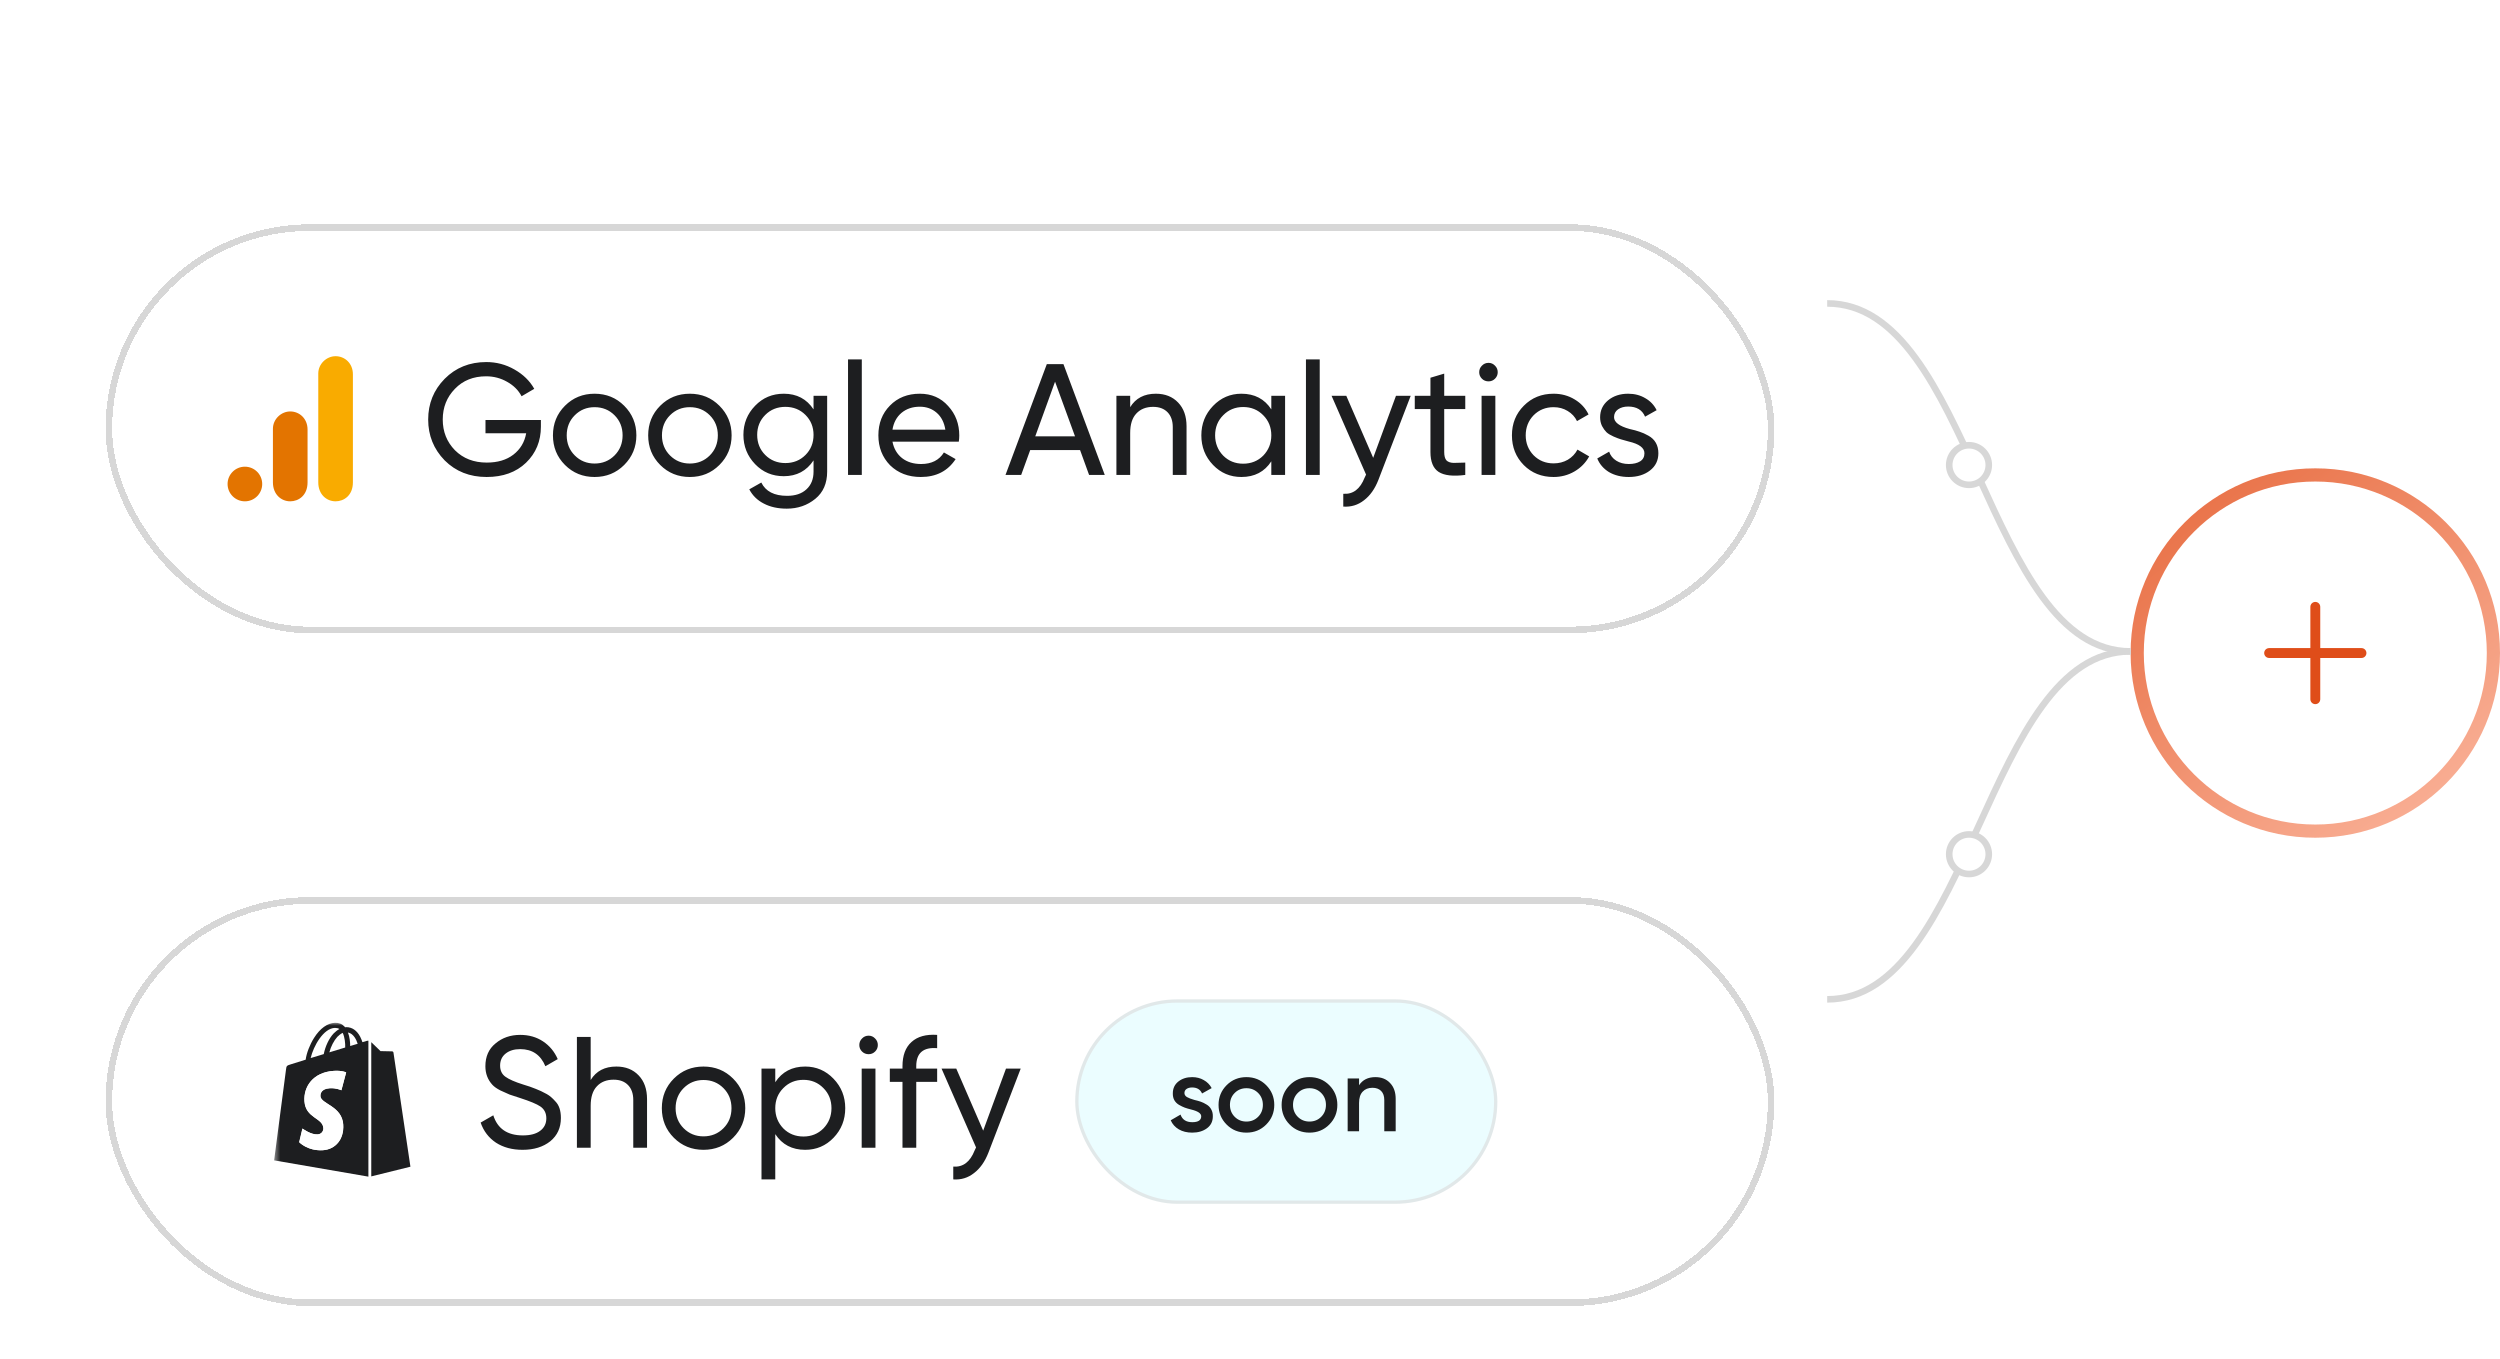 <svg width="379" height="206" viewBox="0 0 379 206" fill="none" xmlns="http://www.w3.org/2000/svg">
    <g filter="url(#filter0_dd_949_2687)">
        <rect x="24" y="120" width="253" height="62" rx="31" fill="white" shape-rendering="crispEdges"/>
        <rect x="24.5" y="120.5" width="252" height="61" rx="30.5" stroke="#D7D7D7" shape-rendering="crispEdges"/>
        <mask id="mask0_949_2687" style="mask-type:luminance" maskUnits="userSpaceOnUse" x="49" y="139" width="85" height="24">
            <path d="M133.875 139H49.5V163H133.875V139Z" fill="white"/>
        </mask>
        <g mask="url(#mask0_949_2687)">
            <path d="M63.641 141.786C63.641 141.786 63.377 141.861 62.942 141.993C62.866 141.748 62.753 141.466 62.602 141.165C62.11 140.224 61.373 139.715 60.503 139.715C60.446 139.715 60.39 139.715 60.314 139.734C60.295 139.696 60.257 139.678 60.238 139.64C59.86 139.226 59.369 139.038 58.783 139.056C57.648 139.094 56.514 139.904 55.606 141.353C54.964 142.369 54.472 143.649 54.34 144.647C53.035 145.042 52.128 145.325 52.109 145.344C51.447 145.551 51.428 145.569 51.353 146.191C51.296 146.661 49.557 159.913 49.557 159.913L63.849 162.379V141.767C63.736 141.767 63.679 141.786 63.641 141.786ZM60.333 142.802C59.577 143.028 58.745 143.292 57.932 143.536C58.159 142.652 58.612 141.767 59.142 141.184C59.35 140.976 59.633 140.732 59.955 140.581C60.276 141.259 60.352 142.181 60.333 142.802ZM58.783 139.828C59.047 139.828 59.274 139.885 59.463 139.998C59.161 140.148 58.858 140.393 58.575 140.675C57.856 141.447 57.308 142.652 57.081 143.8C56.401 144.007 55.72 144.214 55.096 144.402C55.512 142.595 57.043 139.866 58.783 139.828ZM56.59 150.181C56.665 151.386 59.86 151.649 60.049 154.492C60.182 156.732 58.858 158.256 56.949 158.369C54.642 158.52 53.376 157.165 53.376 157.165L53.867 155.094C53.867 155.094 55.134 156.054 56.155 155.979C56.816 155.941 57.062 155.395 57.043 155.019C56.949 153.438 54.34 153.532 54.17 150.934C54.018 148.751 55.455 146.548 58.631 146.341C59.86 146.266 60.484 146.567 60.484 146.567L59.766 149.278C59.766 149.278 58.953 148.901 57.989 148.976C56.59 149.071 56.571 149.955 56.59 150.181ZM61.089 142.576C61.089 142.012 61.014 141.202 60.749 140.525C61.618 140.694 62.034 141.654 62.223 142.238C61.883 142.332 61.505 142.445 61.089 142.576Z" fill="#1D1E20"/>
            <path d="M64.284 162.341L70.22 160.873C70.22 160.873 67.668 143.687 67.649 143.574C67.63 143.461 67.536 143.386 67.441 143.386C67.347 143.386 65.683 143.348 65.683 143.348C65.683 143.348 64.662 142.369 64.284 141.993V162.341Z" fill="#1D1E20"/>
            <path d="M60.469 146.58L59.743 149.286C59.743 149.286 58.933 148.916 57.971 148.983C56.554 149.067 56.554 149.958 56.554 150.177C56.638 151.387 59.827 151.656 60.013 154.496C60.148 156.731 58.832 158.261 56.908 158.378C54.613 158.496 53.347 157.151 53.347 157.151L53.837 155.084C53.837 155.084 55.119 156.042 56.132 155.975C56.79 155.941 57.043 155.387 57.009 155.017C56.908 153.437 54.309 153.538 54.141 150.933C54.005 148.748 55.44 146.546 58.612 146.345C59.844 146.261 60.469 146.58 60.469 146.58Z" fill="white"/>
        </g>
        <path d="M87.224 158.312C85.656 158.312 84.312 157.952 83.192 157.232C82.088 156.496 81.312 155.48 80.864 154.184L82.784 153.08C83.424 155.112 84.92 156.128 87.272 156.128C88.408 156.128 89.28 155.896 89.888 155.432C90.512 154.968 90.824 154.336 90.824 153.536C90.824 152.752 90.52 152.152 89.912 151.736C89.368 151.368 88.352 150.944 86.864 150.464L85.256 149.936C84.904 149.792 84.44 149.584 83.864 149.312C83.304 149.024 82.896 148.736 82.64 148.448C81.936 147.68 81.584 146.744 81.584 145.64C81.584 144.168 82.096 143.016 83.12 142.184C84.144 141.32 85.392 140.888 86.864 140.888C88.176 140.888 89.328 141.216 90.32 141.872C91.312 142.528 92.056 143.424 92.552 144.56L90.68 145.64C89.96 143.912 88.688 143.048 86.864 143.048C85.952 143.048 85.216 143.272 84.656 143.72C84.096 144.168 83.816 144.776 83.816 145.544C83.816 146.28 84.08 146.84 84.608 147.224C85.152 147.624 86.064 148.024 87.344 148.424L88.328 148.736C88.872 148.944 89.168 149.056 89.216 149.072C89.728 149.264 90.288 149.528 90.896 149.864C91.328 150.104 91.76 150.472 92.192 150.968C92.752 151.528 93.032 152.368 93.032 153.488C93.032 154.96 92.496 156.136 91.424 157.016C90.336 157.88 88.936 158.312 87.224 158.312ZM101.435 145.688C102.843 145.688 103.971 146.136 104.819 147.032C105.667 147.912 106.091 149.112 106.091 150.632V158H104.003V150.752C104.003 149.792 103.739 149.04 103.211 148.496C102.683 147.952 101.955 147.68 101.027 147.68C99.955 147.68 99.107 148.016 98.483 148.688C97.859 149.344 97.547 150.328 97.547 151.64V158H95.459V141.2H97.547V147.728C98.379 146.368 99.675 145.688 101.435 145.688ZM119.134 156.488C117.918 157.704 116.422 158.312 114.646 158.312C112.87 158.312 111.374 157.704 110.158 156.488C108.942 155.272 108.334 153.776 108.334 152C108.334 150.224 108.942 148.728 110.158 147.512C111.374 146.296 112.87 145.688 114.646 145.688C116.422 145.688 117.918 146.296 119.134 147.512C120.366 148.744 120.982 150.24 120.982 152C120.982 153.76 120.366 155.256 119.134 156.488ZM114.646 156.272C115.846 156.272 116.854 155.864 117.67 155.048C118.486 154.232 118.894 153.216 118.894 152C118.894 150.784 118.486 149.768 117.67 148.952C116.854 148.136 115.846 147.728 114.646 147.728C113.462 147.728 112.462 148.136 111.646 148.952C110.83 149.768 110.422 150.784 110.422 152C110.422 153.216 110.83 154.232 111.646 155.048C112.462 155.864 113.462 156.272 114.646 156.272ZM130.067 145.688C131.747 145.688 133.179 146.304 134.363 147.536C135.547 148.768 136.139 150.256 136.139 152C136.139 153.76 135.547 155.256 134.363 156.488C133.195 157.704 131.763 158.312 130.067 158.312C128.083 158.312 126.571 157.52 125.531 155.936V162.8H123.443V146H125.531V148.064C126.571 146.48 128.083 145.688 130.067 145.688ZM129.803 156.296C131.003 156.296 132.011 155.888 132.827 155.072C133.643 154.224 134.051 153.2 134.051 152C134.051 150.784 133.643 149.768 132.827 148.952C132.011 148.12 131.003 147.704 129.803 147.704C128.587 147.704 127.571 148.12 126.755 148.952C125.939 149.768 125.531 150.784 125.531 152C125.531 153.2 125.939 154.224 126.755 155.072C127.571 155.888 128.587 156.296 129.803 156.296ZM139.687 143.816C139.287 143.816 138.951 143.68 138.679 143.408C138.407 143.136 138.271 142.808 138.271 142.424C138.271 142.04 138.407 141.712 138.679 141.44C138.951 141.152 139.287 141.008 139.687 141.008C140.071 141.008 140.399 141.152 140.671 141.44C140.943 141.712 141.079 142.04 141.079 142.424C141.079 142.808 140.943 143.136 140.671 143.408C140.399 143.68 140.071 143.816 139.687 143.816ZM140.719 158H138.631V146H140.719V158ZM150.072 140.888V142.904C147.96 142.728 146.904 143.64 146.904 145.64V146H150.072V148.016H146.904V158H144.816V148.016H142.896V146H144.816V145.64C144.816 144.008 145.272 142.784 146.184 141.968C147.096 141.136 148.392 140.776 150.072 140.888ZM157.051 155.408L160.507 146H162.739L157.843 158.744C157.315 160.104 156.587 161.136 155.659 161.84C154.747 162.56 153.699 162.88 152.515 162.8V160.856C153.987 160.968 155.067 160.152 155.755 158.408L155.971 157.952L150.739 146H152.971L157.051 155.408Z" fill="#1D1E20"/>
        <rect x="171.25" y="135.75" width="63.5" height="30.5" rx="15.25" fill="#EBFDFF"/>
        <rect x="171.25" y="135.75" width="63.5" height="30.5" rx="15.25" stroke="#E1E8E9" stroke-width="0.5"/>
        <path d="M187.56 149.708C187.56 149.953 187.688 150.156 187.944 150.316C188.2 150.465 188.573 150.609 189.064 150.748C189.437 150.833 189.763 150.924 190.04 151.02C190.317 151.116 190.611 151.26 190.92 151.452C191.229 151.633 191.464 151.879 191.624 152.188C191.795 152.487 191.875 152.839 191.864 153.244C191.864 154.012 191.565 154.615 190.968 155.052C190.371 155.489 189.629 155.708 188.744 155.708C187.955 155.708 187.277 155.543 186.712 155.212C186.147 154.881 185.736 154.423 185.48 153.836L186.968 152.972C187.235 153.74 187.827 154.124 188.744 154.124C189.651 154.124 190.104 153.825 190.104 153.228C190.104 152.791 189.597 152.449 188.584 152.204C188.2 152.108 187.875 152.012 187.608 151.916C187.352 151.82 187.064 151.681 186.744 151.5C186.435 151.319 186.195 151.079 186.024 150.78C185.864 150.481 185.789 150.135 185.8 149.74C185.8 149.004 186.077 148.412 186.632 147.964C187.197 147.516 187.896 147.292 188.728 147.292C189.389 147.292 189.976 147.441 190.488 147.74C191.011 148.028 191.411 148.433 191.688 148.956L190.232 149.772C189.965 149.164 189.464 148.86 188.728 148.86C188.387 148.86 188.104 148.935 187.88 149.084C187.667 149.233 187.56 149.441 187.56 149.708ZM199.948 154.492C199.137 155.303 198.14 155.708 196.956 155.708C195.772 155.708 194.775 155.303 193.964 154.492C193.143 153.671 192.732 152.673 192.732 151.5C192.732 150.327 193.143 149.329 193.964 148.508C194.775 147.697 195.772 147.292 196.956 147.292C198.14 147.292 199.137 147.697 199.948 148.508C200.769 149.329 201.18 150.327 201.18 151.5C201.18 152.673 200.769 153.671 199.948 154.492ZM194.46 151.5C194.46 152.225 194.7 152.828 195.18 153.308C195.66 153.788 196.252 154.028 196.956 154.028C197.66 154.028 198.252 153.788 198.732 153.308C199.212 152.828 199.452 152.225 199.452 151.5C199.452 150.775 199.212 150.172 198.732 149.692C198.252 149.212 197.66 148.972 196.956 148.972C196.252 148.972 195.66 149.212 195.18 149.692C194.7 150.172 194.46 150.775 194.46 151.5ZM209.51 154.492C208.7 155.303 207.702 155.708 206.518 155.708C205.334 155.708 204.337 155.303 203.526 154.492C202.705 153.671 202.294 152.673 202.294 151.5C202.294 150.327 202.705 149.329 203.526 148.508C204.337 147.697 205.334 147.292 206.518 147.292C207.702 147.292 208.7 147.697 209.51 148.508C210.332 149.329 210.742 150.327 210.742 151.5C210.742 152.673 210.332 153.671 209.51 154.492ZM204.022 151.5C204.022 152.225 204.262 152.828 204.742 153.308C205.222 153.788 205.814 154.028 206.518 154.028C207.222 154.028 207.814 153.788 208.294 153.308C208.774 152.828 209.014 152.225 209.014 151.5C209.014 150.775 208.774 150.172 208.294 149.692C207.814 149.212 207.222 148.972 206.518 148.972C205.814 148.972 205.222 149.212 204.742 149.692C204.262 150.172 204.022 150.775 204.022 151.5ZM216.513 147.292C217.441 147.292 218.182 147.591 218.737 148.188C219.302 148.775 219.585 149.575 219.585 150.588V155.5H217.857V150.764C217.857 150.167 217.697 149.708 217.377 149.388C217.057 149.068 216.62 148.908 216.065 148.908C215.436 148.908 214.94 149.105 214.577 149.5C214.214 149.884 214.033 150.455 214.033 151.212V155.5H212.305V147.5H214.033V148.524C214.566 147.703 215.393 147.292 216.513 147.292Z" fill="#1D1E20"/>
    </g>
    <rect width="56" height="56" transform="translate(323 71)" fill="white"/>
    <circle cx="351" cy="99" r="27" stroke="url(#paint0_linear_949_2687)" stroke-width="2"/>
    <g clip-path="url(#clip0_949_2687)">
        <path d="M351 92V106" stroke="#DF4D19" stroke-width="1.5" stroke-linecap="round" stroke-linejoin="round"/>
        <path d="M344 99H358" stroke="#DF4D19" stroke-width="1.5" stroke-linecap="round" stroke-linejoin="round"/>
    </g>
    <path d="M277 46C298.955 46 301.045 98.75 323 98.75" stroke="#D7D7D7"/>
    <path d="M277 151.5C298.955 151.5 301.045 98.75 323 98.75" stroke="#D7D7D7"/>
    <g filter="url(#filter1_dd_949_2687)">
        <rect x="24" y="18" width="253" height="62" rx="31" fill="white" shape-rendering="crispEdges"/>
        <rect x="24.5" y="18.5" width="252" height="61" rx="30.5" stroke="#D7D7D7" shape-rendering="crispEdges"/>
        <g clip-path="url(#clip1_949_2687)">
            <path d="M56.25 40.625V57.125C56.25 58.971 57.524 60 58.875 60C60.125 60 61.5 59.125 61.5 57.125V40.75C61.5 39.057 60.25 38 58.875 38C57.5 38 56.25 39.166 56.25 40.625Z" fill="#F9AB00"/>
            <path d="M49.375 49V57.125C49.375 58.971 50.649 60 52 60C53.25 60 54.625 59.125 54.625 57.125V49.125C54.625 47.432 53.375 46.375 52 46.375C50.625 46.375 49.375 47.541 49.375 49Z" fill="#E37400"/>
            <path d="M45.125 60C46.575 60 47.75 58.825 47.75 57.375C47.75 55.925 46.575 54.75 45.125 54.75C43.675 54.75 42.5 55.925 42.5 57.375C42.5 58.825 43.675 60 45.125 60Z" fill="#E37400"/>
        </g>
        <path d="M81.6 47.672H90V48.68C90 50.872 89.248 52.696 87.744 54.152C86.24 55.592 84.248 56.312 81.768 56.312C79.208 56.312 77.088 55.472 75.408 53.792C73.744 52.08 72.912 50.016 72.912 47.6C72.912 45.184 73.744 43.128 75.408 41.432C77.088 39.736 79.192 38.888 81.72 38.888C83.256 38.888 84.68 39.264 85.992 40.016C87.32 40.768 88.32 41.744 88.992 42.944L87.072 44.072C86.592 43.16 85.864 42.432 84.888 41.888C83.912 41.328 82.848 41.048 81.696 41.048C79.76 41.048 78.184 41.68 76.968 42.944C75.736 44.208 75.12 45.76 75.12 47.6C75.12 49.44 75.736 50.992 76.968 52.256C78.216 53.504 79.824 54.128 81.792 54.128C83.44 54.128 84.784 53.728 85.824 52.928C86.88 52.112 87.528 51.032 87.768 49.688H81.6V47.672ZM102.626 54.488C101.41 55.704 99.914 56.312 98.138 56.312C96.362 56.312 94.866 55.704 93.65 54.488C92.434 53.272 91.826 51.776 91.826 50C91.826 48.224 92.434 46.728 93.65 45.512C94.866 44.296 96.362 43.688 98.138 43.688C99.914 43.688 101.41 44.296 102.626 45.512C103.858 46.744 104.474 48.24 104.474 50C104.474 51.76 103.858 53.256 102.626 54.488ZM98.138 54.272C99.338 54.272 100.346 53.864 101.162 53.048C101.978 52.232 102.386 51.216 102.386 50C102.386 48.784 101.978 47.768 101.162 46.952C100.346 46.136 99.338 45.728 98.138 45.728C96.954 45.728 95.954 46.136 95.138 46.952C94.322 47.768 93.914 48.784 93.914 50C93.914 51.216 94.322 52.232 95.138 53.048C95.954 53.864 96.954 54.272 98.138 54.272ZM117.064 54.488C115.848 55.704 114.352 56.312 112.576 56.312C110.8 56.312 109.304 55.704 108.088 54.488C106.872 53.272 106.264 51.776 106.264 50C106.264 48.224 106.872 46.728 108.088 45.512C109.304 44.296 110.8 43.688 112.576 43.688C114.352 43.688 115.848 44.296 117.064 45.512C118.296 46.744 118.912 48.24 118.912 50C118.912 51.76 118.296 53.256 117.064 54.488ZM112.576 54.272C113.776 54.272 114.784 53.864 115.6 53.048C116.416 52.232 116.824 51.216 116.824 50C116.824 48.784 116.416 47.768 115.6 46.952C114.784 46.136 113.776 45.728 112.576 45.728C111.392 45.728 110.392 46.136 109.576 46.952C108.76 47.768 108.352 48.784 108.352 50C108.352 51.216 108.76 52.232 109.576 53.048C110.392 53.864 111.392 54.272 112.576 54.272ZM131.333 46.064V44H133.397V55.496C133.397 57.272 132.797 58.648 131.597 59.624C130.381 60.616 128.941 61.112 127.277 61.112C125.933 61.112 124.773 60.856 123.797 60.344C122.821 59.848 122.085 59.128 121.589 58.184L123.413 57.152C124.069 58.496 125.373 59.168 127.325 59.168C128.573 59.168 129.549 58.84 130.253 58.184C130.973 57.528 131.333 56.632 131.333 55.496V53.792C130.277 55.392 128.773 56.192 126.821 56.192C125.093 56.192 123.645 55.584 122.477 54.368C121.293 53.136 120.701 51.656 120.701 49.928C120.701 48.2 121.293 46.728 122.477 45.512C123.645 44.296 125.093 43.688 126.821 43.688C128.789 43.688 130.293 44.48 131.333 46.064ZM131.333 49.928C131.333 48.728 130.925 47.72 130.109 46.904C129.293 46.088 128.277 45.68 127.061 45.68C125.845 45.68 124.829 46.088 124.013 46.904C123.197 47.72 122.789 48.728 122.789 49.928C122.789 51.144 123.197 52.16 124.013 52.976C124.829 53.792 125.845 54.2 127.061 54.2C128.277 54.2 129.293 53.792 130.109 52.976C130.925 52.16 131.333 51.144 131.333 49.928ZM138.649 56H136.561V38.48H138.649V56ZM153.354 50.96H143.298C143.506 52.016 143.994 52.848 144.762 53.456C145.53 54.048 146.49 54.344 147.642 54.344C149.226 54.344 150.378 53.76 151.098 52.592L152.874 53.6C151.69 55.408 149.93 56.312 147.594 56.312C145.706 56.312 144.154 55.72 142.938 54.536C141.754 53.32 141.162 51.808 141.162 50C141.162 48.176 141.746 46.672 142.914 45.488C144.082 44.288 145.594 43.688 147.45 43.688C149.21 43.688 150.642 44.312 151.746 45.56C152.866 46.776 153.426 48.264 153.426 50.024C153.426 50.328 153.402 50.64 153.354 50.96ZM147.45 45.656C146.346 45.656 145.418 45.968 144.666 46.592C143.93 47.216 143.474 48.064 143.298 49.136H151.314C151.138 48.032 150.698 47.176 149.994 46.568C149.29 45.96 148.442 45.656 147.45 45.656ZM175.482 56H173.106L171.738 52.232H164.178L162.81 56H160.434L166.698 39.2H169.218L175.482 56ZM167.946 41.864L164.946 50.144H170.97L167.946 41.864ZM183.224 43.688C184.632 43.688 185.76 44.136 186.608 45.032C187.456 45.912 187.88 47.112 187.88 48.632V56H185.792V48.752C185.792 47.792 185.528 47.04 185 46.496C184.472 45.952 183.744 45.68 182.816 45.68C181.744 45.68 180.896 46.016 180.272 46.688C179.648 47.344 179.336 48.328 179.336 49.64V56H177.248V44H179.336V45.728C180.168 44.368 181.464 43.688 183.224 43.688ZM200.731 46.064V44H202.819V56H200.731V53.936C199.707 55.52 198.195 56.312 196.195 56.312C194.499 56.312 193.067 55.704 191.899 54.488C190.715 53.256 190.123 51.76 190.123 50C190.123 48.256 190.715 46.768 191.899 45.536C193.083 44.304 194.515 43.688 196.195 43.688C198.195 43.688 199.707 44.48 200.731 46.064ZM196.459 54.296C197.675 54.296 198.691 53.888 199.507 53.072C200.323 52.224 200.731 51.2 200.731 50C200.731 48.784 200.323 47.768 199.507 46.952C198.691 46.12 197.675 45.704 196.459 45.704C195.259 45.704 194.251 46.12 193.435 46.952C192.619 47.768 192.211 48.784 192.211 50C192.211 51.2 192.619 52.224 193.435 53.072C194.251 53.888 195.259 54.296 196.459 54.296ZM208.07 56H205.982V38.48H208.07V56ZM216.176 53.408L219.632 44H221.864L216.968 56.744C216.44 58.104 215.712 59.136 214.784 59.84C213.872 60.56 212.824 60.88 211.64 60.8V58.856C213.112 58.968 214.192 58.152 214.88 56.408L215.096 55.952L209.864 44H212.096L216.176 53.408ZM230.135 44V46.016H226.943V52.52C226.943 53.112 227.055 53.536 227.279 53.792C227.519 54.032 227.879 54.16 228.359 54.176C228.839 54.176 229.431 54.16 230.135 54.128V56C228.295 56.24 226.951 56.088 226.103 55.544C225.271 55 224.855 53.992 224.855 52.52V46.016H222.479V44H224.855V41.264L226.943 40.64V44H230.135ZM233.663 41.816C233.263 41.816 232.927 41.68 232.655 41.408C232.383 41.136 232.247 40.808 232.247 40.424C232.247 40.04 232.383 39.712 232.655 39.44C232.927 39.152 233.263 39.008 233.663 39.008C234.047 39.008 234.375 39.152 234.647 39.44C234.919 39.712 235.055 40.04 235.055 40.424C235.055 40.808 234.919 41.136 234.647 41.408C234.375 41.68 234.047 41.816 233.663 41.816ZM234.695 56H232.607V44H234.695V56ZM243.521 56.312C241.713 56.312 240.209 55.712 239.009 54.512C237.809 53.296 237.209 51.792 237.209 50C237.209 48.208 237.809 46.712 239.009 45.512C240.209 44.296 241.713 43.688 243.521 43.688C244.705 43.688 245.769 43.976 246.713 44.552C247.657 45.112 248.361 45.872 248.825 46.832L247.073 47.84C246.769 47.2 246.297 46.688 245.657 46.304C245.033 45.92 244.321 45.728 243.521 45.728C242.321 45.728 241.313 46.136 240.497 46.952C239.697 47.784 239.297 48.8 239.297 50C239.297 51.184 239.697 52.192 240.497 53.024C241.313 53.84 242.321 54.248 243.521 54.248C244.321 54.248 245.041 54.064 245.681 53.696C246.321 53.312 246.809 52.8 247.145 52.16L248.921 53.192C248.393 54.152 247.649 54.912 246.689 55.472C245.729 56.032 244.673 56.312 243.521 56.312ZM252.689 47.24C252.689 48.008 253.481 48.608 255.065 49.04C255.657 49.168 256.153 49.304 256.553 49.448C256.969 49.576 257.417 49.776 257.897 50.048C258.393 50.32 258.769 50.68 259.025 51.128C259.281 51.576 259.409 52.104 259.409 52.712C259.409 53.8 258.985 54.672 258.137 55.328C257.289 55.984 256.217 56.312 254.921 56.312C253.769 56.312 252.769 56.064 251.921 55.568C251.089 55.056 250.497 54.368 250.145 53.504L251.945 52.472C252.137 53.048 252.497 53.504 253.025 53.84C253.553 54.176 254.185 54.344 254.921 54.344C255.641 54.344 256.217 54.208 256.649 53.936C257.081 53.664 257.297 53.256 257.297 52.712C257.297 51.896 256.505 51.304 254.921 50.936C254.393 50.792 253.993 50.68 253.721 50.6C253.449 50.52 253.073 50.376 252.593 50.168C252.129 49.96 251.777 49.744 251.537 49.52C251.297 49.28 251.073 48.968 250.865 48.584C250.673 48.184 250.577 47.744 250.577 47.264C250.577 46.224 250.977 45.368 251.777 44.696C252.593 44.024 253.609 43.688 254.825 43.688C255.801 43.688 256.665 43.912 257.417 44.36C258.185 44.792 258.761 45.4 259.145 46.184L257.393 47.168C256.961 46.144 256.105 45.632 254.825 45.632C254.217 45.632 253.705 45.776 253.289 46.064C252.889 46.352 252.689 46.744 252.689 47.24Z" fill="#1D1E20"/>
    </g>
    <circle cx="298.5" cy="70.5" r="3" fill="white" stroke="#D7D7D7"/>
    <circle cx="298.5" cy="129.5" r="3" fill="white" stroke="#D7D7D7"/>
    <defs>
        <filter id="filter0_dd_949_2687" x="-12" y="102" width="313" height="122" filterUnits="userSpaceOnUse" color-interpolation-filters="sRGB">
            <feFlood flood-opacity="0" result="BackgroundImageFix"/>
            <feColorMatrix in="SourceAlpha" type="matrix" values="0 0 0 0 0 0 0 0 0 0 0 0 0 0 0 0 0 0 127 0" result="hardAlpha"/>
            <feOffset dx="-6" dy="12"/>
            <feGaussianBlur stdDeviation="15"/>
            <feComposite in2="hardAlpha" operator="out"/>
            <feColorMatrix type="matrix" values="0 0 0 0 0.263 0 0 0 0 0.121 0 0 0 0 0.082 0 0 0 0.07 0"/>
            <feBlend mode="normal" in2="BackgroundImageFix" result="effect1_dropShadow_949_2687"/>
            <feColorMatrix in="SourceAlpha" type="matrix" values="0 0 0 0 0 0 0 0 0 0 0 0 0 0 0 0 0 0 127 0" result="hardAlpha"/>
            <feOffset dx="-2" dy="4"/>
            <feGaussianBlur stdDeviation="2"/>
            <feComposite in2="hardAlpha" operator="out"/>
            <feColorMatrix type="matrix" values="0 0 0 0 0.263 0 0 0 0 0.122 0 0 0 0 0.082 0 0 0 0.04 0"/>
            <feBlend mode="normal" in2="effect1_dropShadow_949_2687" result="effect2_dropShadow_949_2687"/>
            <feBlend mode="normal" in="SourceGraphic" in2="effect2_dropShadow_949_2687" result="shape"/>
        </filter>
        <filter id="filter1_dd_949_2687" x="-12" y="0" width="313" height="122" filterUnits="userSpaceOnUse" color-interpolation-filters="sRGB">
            <feFlood flood-opacity="0" result="BackgroundImageFix"/>
            <feColorMatrix in="SourceAlpha" type="matrix" values="0 0 0 0 0 0 0 0 0 0 0 0 0 0 0 0 0 0 127 0" result="hardAlpha"/>
            <feOffset dx="-6" dy="12"/>
            <feGaussianBlur stdDeviation="15"/>
            <feComposite in2="hardAlpha" operator="out"/>
            <feColorMatrix type="matrix" values="0 0 0 0 0.263 0 0 0 0 0.121 0 0 0 0 0.082 0 0 0 0.07 0"/>
            <feBlend mode="normal" in2="BackgroundImageFix" result="effect1_dropShadow_949_2687"/>
            <feColorMatrix in="SourceAlpha" type="matrix" values="0 0 0 0 0 0 0 0 0 0 0 0 0 0 0 0 0 0 127 0" result="hardAlpha"/>
            <feOffset dx="-2" dy="4"/>
            <feGaussianBlur stdDeviation="2"/>
            <feComposite in2="hardAlpha" operator="out"/>
            <feColorMatrix type="matrix" values="0 0 0 0 0.263 0 0 0 0 0.122 0 0 0 0 0.082 0 0 0 0.04 0"/>
            <feBlend mode="normal" in2="effect1_dropShadow_949_2687" result="effect2_dropShadow_949_2687"/>
            <feBlend mode="normal" in="SourceGraphic" in2="effect2_dropShadow_949_2687" result="shape"/>
        </filter>
        <linearGradient id="paint0_linear_949_2687" x1="368" y1="130" x2="304.5" y2="48.5" gradientUnits="userSpaceOnUse">
            <stop stop-color="#FAB39A"/>
            <stop offset="1" stop-color="#DF4D19"/>
        </linearGradient>
        <clipPath id="clip0_949_2687">
            <rect width="24" height="24" fill="white" transform="translate(339 87)"/>
        </clipPath>
        <clipPath id="clip1_949_2687">
            <rect width="24" height="24" fill="white" transform="translate(40 37)"/>
        </clipPath>
    </defs>
</svg>
